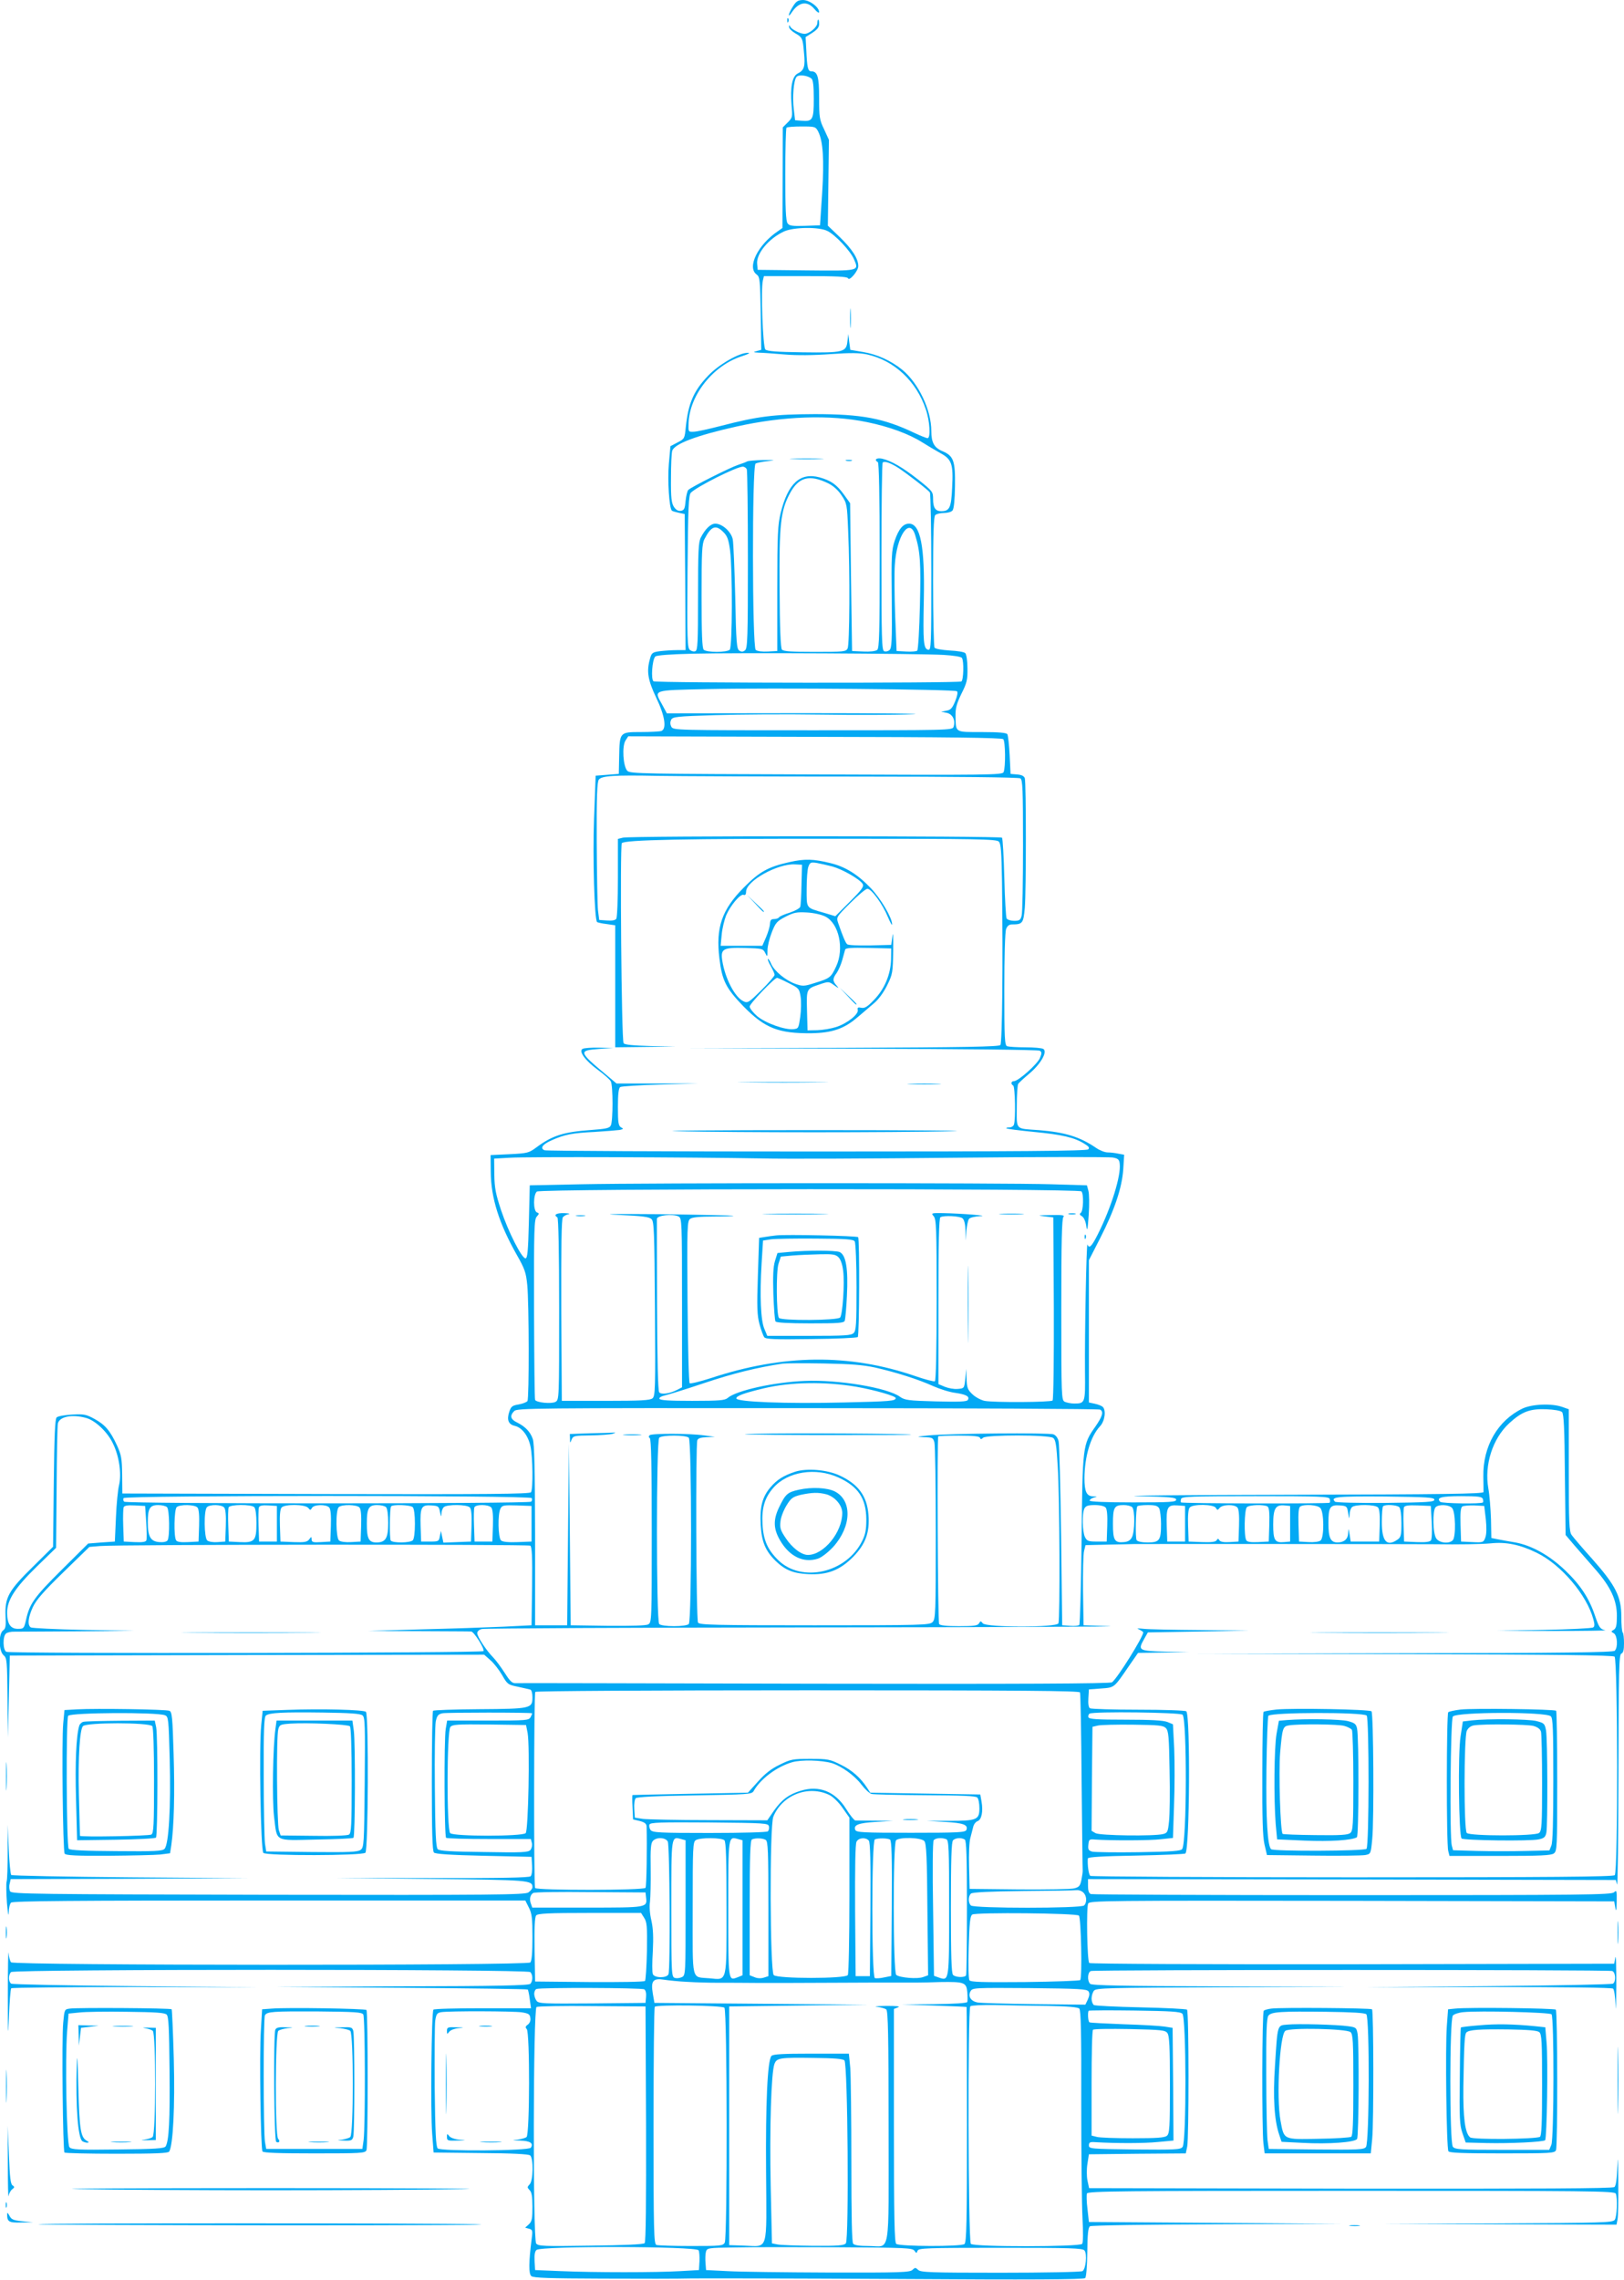 <?xml version="1.0" standalone="no"?>
<!DOCTYPE svg PUBLIC "-//W3C//DTD SVG 20010904//EN"
 "http://www.w3.org/TR/2001/REC-SVG-20010904/DTD/svg10.dtd">
<svg version="1.0" xmlns="http://www.w3.org/2000/svg"
 width="912pt" height="1280pt" viewBox="0 0 912 1280"
 preserveAspectRatio="xMidYMid meet">
<g transform="translate(0,1280) scale(0.1,-0.1)"
fill="#03a9f4" stroke="none">
<path d="M4453 12764 c-26 -40 -32 -72 -7 -34 40 60 88 67 128 19 14 -17 26
-24 26 -17 0 28 -54 68 -91 68 -28 -1 -38 -7 -56 -36z"/>
<path d="M4421 12684 c0 -11 3 -14 6 -6 3 7 2 16 -1 19 -3 4 -6 -2 -5 -13z"/>
<path d="M4590 12671 c0 -23 -45 -61 -72 -61 -25 0 -75 26 -81 42 -4 9 -6 8
-6 -2 -1 -9 14 -24 32 -35 43 -25 45 -28 52 -111 8 -78 1 -99 -36 -117 -30
-16 -42 -76 -34 -174 6 -70 6 -73 -21 -100 l-28 -28 -1 -283 -1 -282 -24 -17
c-113 -75 -177 -204 -121 -244 18 -13 20 -30 23 -219 l3 -204 -25 -7 c-22 -6
-21 -7 10 -9 19 0 85 -5 145 -10 70 -6 165 -5 260 2 114 8 162 7 205 -2 152
-34 276 -150 329 -308 23 -66 28 -162 10 -162 -6 0 -39 13 -73 29 -174 83
-297 106 -561 106 -230 -1 -318 -12 -530 -67 -66 -17 -133 -32 -150 -32 -30
-1 -30 -1 -28 50 6 157 139 323 299 374 39 13 50 19 33 19 -47 1 -162 -65
-221 -127 -83 -86 -113 -157 -127 -291 -6 -63 -7 -65 -46 -85 l-40 -21 -9
-100 c-8 -93 2 -246 17 -262 3 -3 21 -8 39 -12 l33 -7 3 -382 2 -382 -48 0
c-27 0 -70 -3 -96 -6 -42 -6 -47 -9 -56 -43 -20 -71 -12 -118 35 -218 49 -102
60 -175 29 -187 -9 -3 -60 -6 -114 -6 -121 0 -120 0 -123 -138 l-2 -97 -65 -5
-65 -5 -9 -240 c-8 -219 2 -566 17 -582 3 -2 27 -8 54 -11 l48 -7 0 -343 0
-342 170 2 170 2 -141 3 c-99 3 -145 7 -152 16 -12 15 -21 1105 -10 1123 13
19 354 26 1247 25 748 0 857 -2 870 -16 12 -12 15 -54 18 -227 6 -464 1 -903
-9 -915 -8 -10 -196 -13 -882 -16 l-871 -2 980 -3 c552 -1 986 -6 994 -11 12
-8 12 -14 1 -41 -14 -34 -121 -130 -146 -130 -16 0 -19 -16 -4 -25 11 -7 14
-193 4 -219 -3 -9 -15 -16 -27 -16 -11 0 -18 -2 -15 -5 2 -3 72 -12 154 -20
157 -15 227 -31 283 -66 26 -16 31 -23 22 -32 -9 -9 -373 -12 -1524 -12 -832
0 -1520 3 -1529 7 -27 11 -12 33 40 56 71 32 116 41 242 47 63 4 126 9 140 11
22 5 23 7 7 15 -14 9 -17 26 -17 114 0 72 4 106 13 112 6 4 109 11 227 14
l215 6 -231 0 -232 0 -52 44 c-162 135 -164 141 -45 150 l80 5 -80 2 c-44 1
-86 -2 -94 -7 -22 -14 15 -65 87 -118 34 -25 67 -54 72 -64 13 -23 13 -225 0
-248 -7 -15 -28 -19 -109 -25 -156 -11 -219 -31 -309 -98 -42 -31 -49 -33
-150 -38 l-107 -5 1 -95 c1 -146 47 -290 146 -465 45 -79 52 -99 59 -170 10
-102 11 -636 1 -651 -4 -6 -26 -15 -49 -19 -36 -6 -43 -11 -53 -41 -15 -45 -5
-71 30 -79 41 -9 76 -55 89 -115 13 -59 15 -239 3 -258 -7 -10 -243 -12 -1151
-10 l-1144 3 -1 105 c-1 92 -5 112 -29 165 -39 84 -67 116 -127 149 -46 25
-59 28 -125 24 -41 -2 -80 -9 -87 -16 -9 -9 -13 -101 -16 -369 l-4 -357 -112
-111 c-138 -135 -159 -174 -155 -276 3 -58 1 -73 -14 -83 -26 -20 -24 -116 3
-139 19 -16 20 -31 22 -239 l2 -223 6 230 5 230 1332 3 1332 2 35 -31 c20 -17
49 -55 66 -84 29 -51 33 -54 88 -65 31 -7 63 -14 70 -16 7 -2 12 -20 12 -43 0
-63 -8 -65 -298 -67 -139 -1 -256 -5 -260 -9 -4 -4 -7 -182 -7 -395 0 -286 3
-392 12 -401 8 -8 94 -14 280 -18 l268 -6 3 -49 c2 -27 -2 -54 -8 -60 -8 -8
-171 -11 -558 -10 l-547 1 541 -6 c561 -6 574 -7 574 -47 0 -7 -10 -20 -23
-29 -21 -13 -186 -15 -1462 -13 -1304 3 -1439 4 -1448 19 -5 9 -7 28 -3 42 l6
27 668 2 667 3 -662 5 c-364 3 -665 9 -670 13 -4 5 -11 70 -14 145 l-6 137 0
-150 c0 -82 -2 -159 -6 -170 -3 -11 -2 -65 2 -120 5 -55 9 -80 10 -54 0 25 6
50 13 57 9 9 345 12 1450 12 l1438 0 20 -40 c17 -33 20 -59 20 -168 0 -86 -4
-132 -12 -140 -18 -18 -2901 -17 -2916 1 -6 7 -12 30 -14 52 -2 22 -4 -86 -4
-240 0 -222 1 -247 6 -123 3 86 9 160 13 165 5 4 319 7 700 7 l692 -1 -690 6
c-379 3 -696 10 -702 14 -16 10 -17 49 -1 65 17 17 2899 17 2916 0 15 -15 15
-51 0 -66 -9 -9 -186 -13 -723 -14 l-710 -3 707 -5 c388 -3 709 -7 712 -10 2
-3 8 -28 11 -55 l7 -50 -270 0 c-149 0 -274 -3 -278 -8 -11 -11 -17 -573 -7
-697 l8 -105 264 -3 c175 -1 269 -6 278 -13 20 -17 18 -143 -3 -163 -14 -15
-14 -17 0 -32 12 -11 16 -36 16 -94 0 -67 -3 -82 -20 -98 l-21 -19 22 -6 c19
-5 21 -10 15 -54 -17 -134 -18 -199 -2 -212 12 -10 101 -13 398 -14 211 -1
435 -1 498 1 63 1 585 0 1159 -3 756 -5 1047 -3 1055 5 6 6 11 63 12 146 1
104 5 138 15 145 8 5 329 10 714 11 l700 3 -710 5 -710 5 -8 73 c-5 40 -6 79
-3 87 5 13 190 15 1485 15 1339 0 1479 -1 1485 -16 11 -28 6 -130 -6 -147 -12
-16 -66 -17 -658 -20 l-645 -2 656 -3 657 -2 6 31 c3 17 5 115 4 218 -1 120
-3 148 -5 79 -3 -72 -8 -110 -17 -117 -9 -8 -426 -10 -1482 -9 l-1468 3 -9 43
c-5 24 -5 66 0 95 l8 52 272 3 272 2 8 38 c10 48 10 759 -1 769 -4 4 -121 10
-259 13 -139 3 -258 9 -264 13 -7 5 -13 21 -13 36 0 15 6 35 13 44 11 16 69
17 722 20 l710 2 -720 3 c-545 1 -724 5 -733 14 -17 17 -15 65 4 72 20 8 2908
8 2928 0 19 -7 22 -59 4 -71 -7 -4 -323 -11 -703 -14 l-690 -6 692 1 c439 0
696 -3 702 -9 6 -6 12 -48 14 -95 1 -47 3 3 4 110 0 107 -2 179 -6 160 l-6
-35 -1469 -3 c-812 -1 -1474 2 -1479 7 -12 12 -17 312 -6 334 9 16 88 17 1482
15 l1472 -3 6 -35 c5 -26 7 -18 8 33 1 62 0 67 -15 53 -14 -14 -161 -16 -1469
-16 -799 0 -1460 3 -1469 6 -11 4 -16 19 -16 45 l0 39 1482 -2 1482 -3 7 -25
c4 -14 7 271 8 633 1 575 3 658 16 663 11 4 15 21 15 58 0 29 -3 56 -7 60 -5
4 -8 45 -8 90 0 112 -32 175 -163 323 -55 61 -107 122 -116 135 -14 19 -16 67
-16 364 l0 342 -37 13 c-60 21 -170 16 -223 -9 -139 -67 -223 -212 -220 -382
1 -41 1 -81 1 -87 -1 -10 -225 -13 -1078 -15 -593 -1 -981 -5 -863 -8 182 -4
215 -7 215 -20 0 -13 -34 -15 -242 -15 -155 0 -243 4 -244 10 0 5 10 13 23 17
22 6 22 6 -4 7 -36 1 -48 26 -48 103 1 120 34 233 87 290 27 28 36 89 16 109
-6 6 -26 14 -45 18 l-33 7 0 399 0 400 63 123 c82 161 123 284 130 388 l5 81
-33 6 c-18 4 -45 7 -60 7 -15 0 -44 11 -64 25 -92 63 -175 88 -321 100 -137
10 -125 -3 -125 133 0 64 4 122 8 127 4 6 32 32 63 58 63 53 103 122 78 138
-8 5 -53 9 -101 9 -47 0 -93 3 -102 6 -14 5 -16 43 -16 319 0 180 4 325 10
339 6 17 17 26 32 26 61 0 65 6 73 93 8 95 8 701 0 728 -4 12 -18 19 -43 21
l-37 3 -5 105 c-3 58 -9 111 -13 118 -6 8 -46 12 -143 12 -153 0 -146 -4 -148
88 -1 46 6 71 33 127 31 61 35 79 34 143 0 41 -6 79 -12 85 -7 7 -46 13 -89
15 -42 3 -80 9 -84 16 -4 6 -8 173 -8 372 0 267 3 363 12 372 7 7 29 12 49 12
20 0 42 6 48 14 8 9 13 61 14 138 2 140 -8 168 -68 194 -49 20 -65 49 -65 115
0 117 -72 268 -163 343 -63 51 -141 87 -221 100 l-71 12 -6 45 -5 44 -5 -40
c-6 -62 -22 -66 -251 -63 -144 2 -200 6 -210 16 -14 14 -26 340 -14 387 l6 25
234 0 c168 0 235 -3 238 -12 7 -19 58 41 58 68 0 42 -35 96 -104 163 l-67 64
3 241 3 241 -27 59 c-26 53 -28 69 -28 176 0 122 -9 150 -46 150 -17 0 -22 24
-26 119 l-4 73 38 24 c27 18 38 31 38 49 0 14 -2 25 -5 25 -3 0 -5 -9 -5 -19z
m-33 -312 c9 -8 13 -40 13 -114 0 -117 -6 -128 -67 -123 l-38 3 -7 60 c-9 69
-1 164 15 183 12 15 61 9 84 -9z m38 -298 c27 -54 34 -156 22 -346 l-12 -180
-85 -3 c-71 -2 -87 0 -97 14 -10 13 -13 83 -13 274 0 141 3 260 7 263 3 4 41
7 84 7 77 0 79 -1 94 -29z m50 -557 c44 -20 132 -114 151 -160 28 -66 34 -65
-268 -62 l-273 3 -3 33 c-6 58 66 144 152 183 54 24 193 26 241 3z m224 -1074
c123 -25 235 -66 311 -114 30 -19 76 -46 101 -60 64 -35 73 -61 66 -193 -5
-114 -14 -133 -62 -133 -32 0 -45 20 -45 67 0 42 -2 45 -82 109 -89 70 -153
107 -205 119 -32 6 -46 -6 -23 -20 6 -4 10 -190 10 -524 0 -435 -2 -520 -14
-530 -9 -7 -40 -11 -78 -9 l-63 3 -6 415 -5 415 -36 50 c-40 55 -72 77 -136
95 -109 29 -177 -34 -218 -200 -16 -66 -19 -118 -19 -425 l0 -350 -53 -3 c-31
-2 -60 2 -68 9 -20 16 -21 1033 -1 1046 6 4 37 11 67 14 50 6 47 6 -25 6 -44
-1 -84 -4 -90 -8 -5 -3 -28 -12 -50 -19 -41 -13 -263 -124 -280 -141 -5 -5
-12 -33 -15 -62 -4 -44 -8 -52 -27 -55 -15 -2 -27 5 -39 23 -13 21 -17 50 -16
159 0 74 3 143 7 155 12 39 136 86 360 136 263 59 526 68 734 25z m176 -257
c47 -31 167 -123 177 -138 4 -5 8 -207 8 -448 0 -412 -1 -438 -17 -435 -27 5
-30 43 -25 283 6 297 -19 425 -83 425 -33 0 -58 -29 -81 -97 -17 -53 -19 -83
-16 -329 2 -232 0 -273 -13 -284 -8 -7 -22 -10 -30 -6 -13 5 -15 71 -15 529 0
288 3 527 7 530 10 10 42 -1 88 -30z m-851 -9 c3 -9 6 -237 6 -509 0 -437 -2
-494 -16 -506 -11 -9 -20 -10 -32 -2 -15 9 -18 45 -23 299 -4 159 -10 306 -14
326 -9 43 -59 88 -98 88 -26 0 -56 -29 -81 -77 -14 -27 -16 -76 -16 -333 0
-259 -2 -301 -15 -306 -8 -4 -22 0 -31 7 -14 12 -16 59 -13 441 3 363 6 429
19 442 37 36 255 145 291 146 9 0 20 -7 23 -16z m456 -77 c29 -14 56 -38 76
-68 30 -45 31 -50 37 -199 11 -239 8 -639 -3 -661 -10 -18 -23 -19 -184 -19
-134 0 -176 3 -185 13 -7 10 -12 118 -13 343 -3 362 6 438 59 536 49 90 109
105 213 55z m-587 -275 c22 -22 29 -43 37 -103 14 -112 13 -542 -2 -557 -7 -7
-39 -12 -73 -12 -34 0 -66 5 -73 12 -9 9 -12 89 -12 300 0 247 2 294 16 321
38 74 64 83 107 39z m1076 -15 c29 -93 33 -157 27 -396 -3 -135 -10 -249 -15
-254 -4 -4 -32 -7 -62 -5 l-54 3 -8 200 c-4 110 -5 237 -2 282 10 164 82 271
114 170z m161 -674 c53 -3 98 -10 102 -17 12 -18 9 -124 -3 -132 -16 -10
-1713 -9 -1729 1 -15 9 -8 121 10 139 7 7 82 13 213 16 241 6 1272 1 1407 -7z
m74 -204 c6 -5 2 -27 -10 -56 -16 -39 -25 -49 -49 -53 l-30 -6 31 -6 c34 -7
51 -42 39 -79 -6 -19 -27 -19 -790 -19 -774 0 -784 0 -795 20 -7 14 -7 26 -1
39 10 17 30 19 248 26 131 4 398 6 593 3 195 -3 427 -2 515 2 88 3 -186 6
-610 6 l-770 -1 -27 50 c-46 83 -58 79 247 86 368 8 1398 -1 1409 -12z m260
-269 c12 -12 14 -156 2 -185 -6 -16 -78 -17 -1051 -13 -976 3 -1045 4 -1062
20 -24 25 -31 139 -10 171 l15 23 1047 -3 c757 -1 1051 -5 1059 -13z m-829
-210 c556 0 916 -4 925 -10 13 -8 15 -61 15 -377 0 -202 -3 -380 -8 -395 -6
-24 -13 -28 -42 -28 -18 0 -37 6 -42 13 -4 6 -10 110 -13 229 -3 119 -9 220
-13 225 -11 10 -2092 11 -2129 0 l-28 -7 0 -218 c0 -119 -4 -223 -9 -230 -5
-9 -24 -12 -52 -10 l-44 3 -7 55 c-3 30 -6 204 -7 386 -1 250 2 334 12 347 16
21 82 26 332 21 110 -2 610 -4 1110 -4z m-525 -2144 c129 -3 618 -1 1085 4
468 5 866 5 885 1 29 -5 36 -12 38 -35 8 -67 -48 -247 -123 -396 -34 -68 -49
-83 -58 -57 -6 16 -16 -516 -14 -716 2 -174 1 -177 -61 -177 -18 0 -42 5 -53
10 -18 10 -19 27 -19 518 0 382 3 511 12 520 9 9 -7 12 -73 10 -71 -1 -77 -2
-34 -7 l50 -6 3 -509 c1 -281 -2 -514 -7 -519 -10 -10 -330 -12 -382 -2 -19 4
-50 20 -67 36 -28 26 -32 37 -34 87 l-1 57 -6 -55 c-6 -55 -6 -55 -43 -58 -20
-2 -52 4 -72 12 l-36 15 0 465 c0 325 3 467 11 472 19 11 108 7 124 -6 10 -8
16 -33 17 -69 l2 -56 3 55 c3 30 9 60 15 67 6 7 34 14 62 15 61 2 -103 15
-208 17 -66 1 -68 0 -53 -17 15 -17 17 -64 17 -470 0 -281 -4 -453 -10 -457
-5 -3 -56 10 -113 30 -369 126 -738 122 -1144 -12 -62 -20 -116 -33 -120 -29
-5 4 -10 211 -12 459 -3 425 -2 451 15 464 12 9 53 13 133 13 63 0 112 2 110
4 -2 2 -186 6 -409 9 -266 2 -347 1 -236 -4 135 -6 172 -11 185 -24 14 -14 16
-70 19 -504 3 -450 2 -489 -14 -502 -14 -11 -65 -14 -263 -14 l-246 0 -3 509
c-1 354 1 513 9 522 6 7 20 15 32 17 12 2 1 5 -25 6 -45 1 -61 -10 -38 -24 6
-4 10 -187 10 -515 0 -508 0 -509 -21 -521 -23 -12 -105 -4 -114 11 -3 4 -5
234 -6 509 -1 453 1 504 15 520 15 17 15 19 1 24 -21 9 -21 100 0 117 21 17
3041 18 3058 1 14 -14 11 -112 -4 -121 -8 -6 -6 -11 6 -18 11 -6 21 -27 25
-53 5 -37 8 -26 14 61 4 58 3 119 -2 135 l-8 30 -200 6 c-257 8 -2261 8 -2639
0 l-290 -6 -5 -205 c-4 -165 -8 -205 -19 -205 -21 0 -96 148 -137 270 -30 91
-37 125 -38 200 l-1 90 90 5 c94 6 1012 3 1415 -4z m-469 -326 c18 -10 19 -26
19 -485 l0 -474 -27 -14 c-43 -22 -90 -28 -101 -14 -7 8 -11 181 -12 487 -1
261 -1 480 -1 487 2 20 90 30 122 13z m1104 -848 c118 -27 244 -67 325 -104
36 -16 92 -34 124 -38 63 -9 83 -21 71 -40 -6 -10 -51 -11 -180 -8 -154 4
-174 7 -201 26 -70 51 -347 97 -534 89 -174 -7 -386 -54 -434 -96 -15 -13 -46
-16 -199 -16 -128 0 -181 3 -184 12 -2 6 10 14 29 18 18 4 119 35 223 70 161
54 298 88 440 109 17 2 120 3 230 1 155 -3 220 -8 290 -23z m-105 -108 c102
-18 220 -52 220 -63 0 -17 -30 -19 -291 -25 -327 -8 -604 3 -604 23 0 14 44
30 157 57 150 35 341 38 518 8z m1368 -128 c21 -12 13 -38 -27 -96 -71 -100
-72 -108 -77 -635 -3 -258 -9 -474 -13 -478 -5 -5 -28 -7 -52 -5 l-44 3 -6
500 c-4 275 -10 514 -14 532 -4 20 -16 35 -29 40 -26 10 -592 5 -701 -6 -69
-7 -73 -8 -28 -10 48 -1 53 -3 60 -28 5 -16 8 -245 8 -510 0 -450 -1 -483 -18
-500 -17 -17 -57 -18 -663 -18 -562 0 -646 2 -654 15 -11 16 -14 998 -4 1024
4 11 20 16 53 17 l46 2 -60 8 c-83 12 -296 12 -307 1 -6 -6 -6 -12 1 -16 8 -5
11 -162 11 -521 0 -502 0 -515 -20 -525 -12 -7 -95 -9 -227 -8 l-208 3 -5 510
-5 510 -5 -510 -5 -510 -90 0 -90 0 0 505 c-1 376 -4 514 -13 541 -14 40 -41
69 -89 93 -37 18 -41 38 -15 64 16 16 107 17 1648 16 897 0 1636 -4 1642 -8z
m2594 -14 c10 -10 14 -91 16 -351 l4 -339 51 -60 c29 -33 81 -93 116 -133 86
-98 121 -173 121 -261 0 -53 -4 -69 -17 -78 -17 -10 -17 -10 0 -20 20 -13 24
-79 5 -98 -9 -9 -287 -13 -1177 -14 l-1166 -3 1164 -2 c840 -2 1168 -6 1178
-14 18 -16 20 -1208 1 -1227 -9 -9 -350 -12 -1473 -12 -803 0 -1465 4 -1472 8
-9 6 -17 60 -14 98 1 8 85 13 271 16 149 3 274 8 277 12 24 23 28 775 5 798
-5 5 -126 9 -269 9 -142 0 -265 4 -272 8 -8 5 -11 25 -9 57 l3 49 68 5 c77 6
71 1 158 128 l50 72 142 2 142 2 -132 3 c-148 4 -154 7 -119 69 l22 39 284 5
285 5 -271 3 c-149 1 -293 4 -320 7 -38 4 -44 3 -26 -4 12 -6 22 -13 22 -16 0
-25 -144 -256 -175 -280 -9 -8 -528 -10 -1672 -8 -912 2 -1668 4 -1681 3 -17
0 -31 15 -58 58 -20 31 -49 71 -65 87 -39 40 -89 116 -89 136 0 10 11 20 26
23 14 4 846 8 1848 9 1001 1 1756 4 1676 7 l-145 5 -3 193 c-1 106 1 207 6
225 l8 32 130 3 c71 1 134 3 139 3 11 1 1658 0 1690 -1 138 -2 262 0 317 5 86
9 164 -7 258 -53 136 -66 281 -236 318 -374 8 -28 7 -40 -1 -45 -7 -5 -131
-11 -277 -14 l-265 -5 315 -1 c173 0 306 2 295 4 -30 7 -35 15 -59 85 -32 95
-82 171 -166 251 -89 85 -188 140 -280 157 -36 6 -81 14 -100 18 l-35 7 -2
105 c-2 58 -8 136 -15 174 -23 132 24 279 117 365 71 65 115 82 207 79 46 -2
82 -8 90 -16z m-8288 -33 c51 -14 120 -79 150 -143 35 -70 49 -169 35 -232 -7
-27 -15 -110 -18 -184 l-6 -135 -75 -5 -75 -6 -150 -149 c-154 -153 -179 -189
-199 -280 -11 -48 -13 -50 -46 -50 -41 0 -60 28 -60 91 0 70 43 138 165 257
l110 107 3 338 c1 185 4 347 7 360 9 39 80 53 159 31z m3384 -111 c17 -17 17
-1029 0 -1046 -7 -7 -41 -12 -83 -12 -42 0 -76 5 -83 12 -17 17 -17 1029 0
1046 16 16 150 16 166 0z m1635 0 c4 -10 7 -10 18 0 19 17 368 17 393 -1 14
-10 19 -38 26 -162 11 -168 13 -855 4 -879 -9 -24 -405 -24 -425 0 -11 14 -13
14 -21 0 -7 -13 -29 -16 -113 -16 -69 0 -106 4 -111 12 -8 12 -12 1046 -5
1054 2 2 55 4 117 4 81 0 114 -4 117 -12z m-2517 -339 c3 -6 2 -15 -3 -20 -12
-12 -2273 -13 -2286 0 -5 5 -6 14 -3 20 10 16 2282 16 2292 0z m4481 -4 c3 -9
3 -18 0 -22 -7 -6 -828 -5 -835 2 -2 2 -2 11 1 20 6 13 56 15 417 15 361 0
411 -2 417 -15z m588 -5 c0 -13 -38 -15 -274 -18 -160 -1 -279 2 -284 7 -27
27 10 31 281 29 238 -3 277 -5 277 -18z m272 5 c3 -9 3 -18 1 -20 -9 -10 -231
-6 -240 3 -24 24 6 32 118 32 94 0 116 -3 121 -15z m-7506 -130 c3 -49 4 -96
1 -103 -3 -9 -22 -12 -66 -10 l-61 3 -3 89 c-2 49 0 96 2 103 4 10 21 13 63
11 l58 -3 6 -90z m117 83 c14 -14 16 -165 3 -186 -5 -8 -23 -12 -47 -10 -48 4
-64 30 -64 111 0 78 11 97 58 97 21 0 43 -5 50 -12z m171 -2 c8 -9 11 -46 9
-103 l-3 -88 -59 -3 c-41 -2 -62 1 -67 10 -14 21 -11 172 3 186 17 17 103 15
117 -2z m150 0 c8 -9 11 -46 9 -103 l-3 -88 -43 -3 c-24 -2 -50 2 -58 9 -18
15 -20 169 -2 187 17 17 83 15 97 -2z m169 2 c7 -7 12 -43 12 -89 0 -100 -10
-111 -94 -107 l-61 3 -3 89 c-2 49 -1 95 2 103 7 17 127 18 144 1z m127 -93
l0 -100 -50 0 -50 0 -3 89 c-2 49 0 96 2 103 4 10 20 13 53 11 l48 -3 0 -100z
m176 89 c11 -14 13 -14 21 0 11 20 81 21 97 2 8 -9 11 -46 9 -103 l-3 -88 -52
-3 c-45 -3 -53 0 -53 15 -1 17 -1 17 -14 0 -12 -15 -26 -17 -87 -15 l-74 3 -3
88 c-2 57 1 94 9 103 17 20 132 19 150 -2z m288 2 c8 -9 11 -46 9 -103 l-3
-88 -53 -3 c-31 -2 -60 2 -68 9 -18 15 -20 169 -2 187 17 17 103 15 117 -2z
m149 2 c7 -7 12 -42 12 -87 0 -87 -14 -111 -66 -111 -43 0 -54 21 -54 105 0
87 10 105 58 105 21 0 43 -5 50 -12z m150 0 c7 -7 12 -43 12 -93 0 -50 -5 -86
-12 -93 -15 -15 -114 -16 -124 -1 -7 13 -6 178 2 191 8 13 109 9 122 -4z m153
-28 c5 -27 7 -29 8 -9 0 14 6 30 13 37 17 17 133 16 147 -2 8 -9 11 -46 9
-103 l-3 -88 -78 -3 -77 -3 -7 33 -7 33 -6 -30 c-5 -29 -8 -30 -55 -30 l-50 0
-3 88 c-3 106 4 119 62 115 38 -3 41 -5 47 -38z m288 26 c8 -9 11 -46 9 -103
l-3 -88 -50 0 -50 0 -3 89 c-2 49 -1 95 2 103 7 18 80 17 95 -1z m226 -91 l0
-100 -78 -3 c-50 -2 -84 1 -93 9 -17 14 -20 150 -3 180 9 18 19 19 92 17 l82
-3 0 -100z m3224 91 c8 -9 11 -46 9 -103 l-3 -88 -55 0 c-48 0 -56 3 -67 25
-15 30 -17 134 -3 161 8 15 21 19 59 19 29 0 53 -6 60 -14z m149 2 c16 -16 15
-136 -1 -168 -9 -18 -22 -26 -45 -28 -53 -5 -62 10 -62 102 0 93 7 106 60 106
20 0 41 -5 48 -12z m152 -7 c5 -11 10 -50 10 -86 0 -93 -8 -105 -75 -105 -32
0 -57 5 -62 13 -8 12 -5 175 4 190 2 4 29 7 58 7 43 0 56 -4 65 -19z m145 -86
l0 -100 -50 0 -50 0 -3 88 c-3 106 4 119 62 115 l41 -3 0 -100z m173 89 c8
-14 10 -14 21 0 17 20 84 21 100 2 8 -9 11 -46 9 -103 l-3 -88 -49 -3 c-32 -2
-52 1 -58 10 -6 11 -10 11 -16 0 -6 -9 -30 -12 -83 -10 l-74 3 -3 88 c-2 57 1
94 9 103 17 21 135 19 147 -2z m290 8 c9 -6 12 -34 10 -103 l-3 -94 -59 -3
c-41 -2 -62 1 -67 10 -14 21 -11 172 3 186 14 14 96 16 116 4z m127 -97 l0
-100 -33 -3 c-53 -5 -62 10 -62 99 0 90 13 112 64 107 l31 -3 0 -100z m169 89
c22 -21 23 -166 2 -183 -8 -7 -37 -11 -68 -9 l-53 3 -3 94 c-2 69 1 97 10 103
23 14 96 9 112 -8z m157 -29 c5 -35 6 -36 8 -9 0 16 6 35 13 42 17 17 133 16
147 -2 8 -9 11 -46 9 -103 l-3 -88 -80 0 -80 0 -6 40 c-6 37 -6 38 -8 8 -1
-34 -23 -53 -60 -53 -39 0 -51 26 -51 109 0 90 9 103 65 99 38 -3 40 -5 46
-43z m287 33 c7 -7 12 -43 12 -89 0 -69 -3 -80 -22 -93 -60 -42 -88 -10 -88
98 0 45 3 86 7 89 11 12 78 8 91 -5z m182 -83 c3 -50 1 -96 -4 -103 -6 -9 -31
-12 -80 -10 l-71 3 -3 89 c-2 49 0 96 2 103 4 10 24 13 78 11 l73 -3 5 -90z
m114 79 c20 -19 23 -163 4 -182 -21 -21 -75 -15 -92 10 -20 27 -22 158 -4 176
17 17 74 15 92 -4z m190 -64 c5 -50 4 -84 -3 -103 -10 -27 -13 -28 -73 -25
l-63 3 -3 94 c-2 69 1 97 10 103 7 4 38 7 68 6 l55 -3 9 -75z m-5366 -148 c9
-7 12 -59 10 -228 l-3 -219 -160 -8 c-88 -4 -295 -11 -460 -15 l-300 -9 285
-1 c157 -1 290 -1 296 -2 15 0 77 -98 69 -110 -7 -11 -2651 -15 -2679 -4 -20
8 -22 87 -2 103 7 6 29 11 47 10 19 0 178 1 354 2 l320 3 -285 5 c-157 3 -291
10 -297 14 -20 13 -15 57 12 115 19 40 60 87 171 195 l146 142 61 5 c101 9
2401 10 2415 2z m3087 -824 c3 -7 7 -231 9 -498 3 -267 5 -492 6 -500 1 -8 -3
-33 -7 -54 -7 -34 -13 -41 -40 -48 -18 -5 -157 -7 -310 -6 l-278 3 -3 125 c-2
69 1 141 7 160 5 19 12 47 16 62 3 15 14 29 24 33 23 7 33 54 23 110 l-7 40
-309 5 -309 5 -16 25 c-37 58 -87 102 -149 132 -62 31 -73 33 -172 33 -99 0
-109 -2 -172 -33 -48 -23 -83 -51 -122 -95 l-56 -62 -322 -6 c-178 -3 -324 -7
-326 -7 -2 -1 -2 -32 0 -69 l3 -68 38 -9 c27 -7 37 -15 38 -30 3 -109 0 -337
-6 -345 -9 -15 -611 -15 -620 -1 -8 13 -7 1089 1 1101 3 5 649 9 1530 9 1211
0 1526 -3 1529 -12z m-3077 -117 c1 0 -2 -10 -8 -21 -10 -19 -21 -20 -240 -20
l-229 0 -8 -47 c-10 -58 -8 -601 2 -611 3 -4 112 -7 241 -7 l235 0 6 -23 c3
-12 -1 -29 -8 -38 -11 -14 -44 -16 -261 -12 -185 2 -250 6 -260 16 -10 10 -14
89 -16 345 -2 183 1 350 5 372 7 33 14 41 38 46 24 5 492 5 503 0z m3653 -8
c25 -25 24 -713 -2 -754 -7 -11 -54 -15 -244 -18 -129 -2 -247 0 -261 3 -21 6
-25 12 -22 39 3 30 5 32 38 29 84 -6 311 -6 371 2 l66 7 6 182 c4 101 4 244 1
319 l-7 137 -31 13 c-22 9 -94 13 -235 13 -164 0 -205 3 -209 14 -2 7 1 17 7
20 21 13 509 7 522 -6z m-3678 -103 c13 -75 4 -547 -11 -562 -19 -19 -405 -19
-424 0 -20 20 -19 572 1 596 12 14 37 16 220 14 l205 -3 9 -45z m3584 28 c15
-16 18 -45 21 -238 3 -120 1 -249 -3 -285 -6 -60 -9 -66 -33 -72 -50 -13 -355
-9 -380 5 l-22 13 2 292 3 292 30 7 c17 4 105 6 197 5 144 -2 170 -4 185 -19z
m-1875 -197 c54 -17 128 -70 166 -121 19 -25 44 -48 56 -52 11 -3 147 -6 301
-7 204 -1 284 -4 293 -13 7 -7 12 -33 12 -60 0 -65 -14 -71 -169 -71 l-126 0
102 -6 c103 -6 131 -16 120 -45 -6 -14 -44 -16 -312 -16 -268 0 -306 2 -312
16 -11 28 17 39 115 45 l97 6 -100 1 c-55 0 -105 1 -112 1 -6 1 -30 30 -52 66
-61 97 -151 133 -254 101 -67 -20 -107 -50 -151 -112 l-37 -54 -327 1 c-180 0
-347 4 -372 7 l-45 7 -3 49 c-2 27 2 54 8 60 7 7 116 13 331 16 301 5 321 6
331 24 38 68 130 137 216 162 52 15 165 12 224 -5z m-12 -180 c19 -10 52 -42
72 -72 l38 -54 0 -435 c0 -239 -4 -441 -9 -449 -14 -21 -395 -21 -416 0 -21
21 -24 839 -2 890 51 123 199 179 317 120z m-342 -175 c2 -10 0 -22 -6 -28 -5
-5 -138 -9 -328 -9 -283 0 -320 2 -331 17 -6 9 -9 22 -6 30 4 12 58 14 336 12
314 -3 332 -4 335 -22z m-568 -85 c11 -21 15 -717 4 -745 -9 -23 -80 -22 -88
1 -4 9 -4 66 0 127 4 81 2 128 -8 173 -9 38 -12 79 -8 105 3 25 5 108 4 186
-2 115 1 145 13 157 21 22 70 19 83 -4z m78 13 l22 -6 0 -379 c0 -370 0 -379
-20 -389 -12 -6 -30 -8 -40 -5 -19 6 -20 18 -20 390 0 417 -2 405 58 389z
m240 -6 c9 -9 12 -107 12 -379 0 -428 6 -405 -95 -396 -105 10 -95 -32 -95
393 0 345 1 374 18 383 24 15 145 14 160 -1z m80 6 l22 -6 0 -379 0 -379 -27
-11 c-54 -20 -53 -31 -53 385 0 418 -2 406 58 390z m152 -4 c13 -8 15 -62 15
-387 l0 -378 -25 -8 c-15 -5 -36 -5 -52 2 l-28 11 0 379 c0 294 3 380 13 384
21 9 61 7 77 -3z m579 -4 c8 -9 11 -120 9 -387 l-3 -374 -40 0 -40 0 -3 368
c-1 242 1 375 8 387 12 23 52 26 69 6z m119 6 c9 -7 12 -91 10 -387 l-3 -379
-40 -8 c-21 -5 -45 -6 -52 -4 -19 8 -19 772 0 779 19 8 71 7 85 -1z m193 -9
c11 -13 15 -91 17 -384 l4 -369 -28 -10 c-31 -12 -131 -4 -151 12 -18 15 -19
738 -1 756 19 19 143 16 159 -5z m123 11 c14 -5 16 -49 16 -384 0 -415 0 -412
-57 -393 l-28 10 -5 374 c-4 220 -2 379 3 387 10 13 45 16 71 6z m104 -2 c9
-7 12 -92 12 -381 0 -205 -2 -376 -5 -382 -9 -13 -59 -11 -73 3 -9 9 -12 107
-12 378 0 271 3 369 12 378 14 14 47 16 66 4z m666 -298 c19 -18 21 -55 4 -72
-17 -17 -619 -17 -636 0 -16 16 -15 53 1 67 9 7 108 12 293 14 153 1 289 3
301 5 12 1 29 -5 37 -14z m-2456 -27 c7 -57 8 -57 -330 -57 l-309 0 -8 23 c-9
24 -4 48 13 59 6 5 151 7 321 5 l310 -2 3 -28z m-11 -114 c16 -24 18 -48 16
-187 -2 -88 -7 -164 -11 -168 -5 -5 -145 -7 -313 -6 l-304 3 -3 179 c-2 123 1
183 9 192 9 11 67 14 300 14 l289 0 17 -27z m2442 12 c12 -12 19 -351 7 -362
-4 -4 -144 -9 -310 -11 -240 -2 -305 0 -312 10 -5 7 -7 88 -4 186 4 139 8 175
20 183 20 13 585 8 599 -6z m-2199 -372 c47 -3 123 -5 170 -5 47 0 153 0 235
-1 83 0 265 0 405 1 140 1 298 1 350 1 52 0 111 0 130 0 19 0 78 1 130 3 136
2 147 -2 152 -57 2 -24 2 -49 0 -55 -2 -6 -73 -11 -185 -12 l-182 -2 180 -6
c99 -3 181 -7 183 -8 1 -1 2 -298 2 -661 0 -544 -2 -661 -14 -670 -18 -15
-365 -14 -383 1 -10 8 -13 145 -13 665 l0 654 23 9 c15 6 -5 8 -68 8 -49 -1
-72 -3 -50 -5 22 -3 45 -9 52 -15 10 -8 13 -149 13 -659 0 -747 13 -669 -113
-669 -50 0 -78 4 -86 13 -7 9 -10 149 -10 459 0 244 -3 482 -6 526 l-8 82
-212 0 c-159 0 -215 -3 -223 -13 -22 -26 -33 -264 -30 -649 3 -459 15 -420
-122 -416 l-85 3 0 670 0 670 390 5 390 5 -600 5 -600 5 -9 52 c-12 72 1 88
64 78 25 -4 83 -10 130 -12z m-242 -42 c8 -5 12 -22 10 -42 l-3 -34 -300 -3
c-273 -2 -301 -1 -312 15 -7 9 -13 27 -13 39 0 12 6 25 13 27 21 9 591 7 605
-2z m2495 -12 c7 -11 5 -24 -4 -45 l-14 -29 -285 3 c-157 2 -300 6 -318 9 -39
6 -58 34 -42 63 11 20 19 20 332 18 280 -3 322 -5 331 -19z m-231 -81 c114 -2
171 -7 179 -15 9 -9 12 -137 11 -530 0 -285 3 -576 7 -648 4 -78 4 -135 -2
-143 -13 -17 -607 -18 -625 0 -15 15 -18 1318 -3 1334 6 5 67 8 138 7 70 -2
203 -4 295 -5z m-2254 -662 c1 -443 -1 -663 -8 -670 -7 -7 -121 -12 -303 -14
-262 -4 -294 -3 -306 12 -19 23 -17 1316 2 1328 7 4 147 7 312 5 l300 -2 3
-659z m440 652 c16 -16 17 -1289 2 -1319 -10 -18 -23 -19 -190 -19 -98 0 -185
3 -194 6 -14 6 -16 74 -16 668 0 365 3 666 7 669 12 13 378 8 391 -5z m2572
-34 c22 -21 23 -722 1 -748 -12 -15 -41 -16 -270 -14 -248 3 -256 4 -256 23 0
17 6 20 35 18 116 -7 277 -7 353 1 l87 8 -2 316 -3 317 -45 7 c-25 4 -128 10
-229 13 -102 4 -189 8 -193 11 -8 5 -11 57 -4 65 2 2 118 3 258 1 205 -3 256
-6 268 -18z m-3710 8 c38 -6 46 -11 48 -31 3 -15 -3 -30 -14 -38 -14 -10 -15
-16 -6 -25 18 -18 17 -591 -1 -606 -7 -6 -30 -12 -52 -15 -33 -3 -31 -4 16 -5
57 -2 76 -15 60 -40 -11 -18 -506 -21 -523 -4 -10 10 -14 89 -17 343 -1 182 0
350 3 374 6 38 11 44 34 48 46 7 404 6 452 -1z m3626 -117 c11 -15 14 -76 14
-291 0 -240 -2 -273 -17 -285 -12 -11 -58 -14 -192 -14 -97 0 -188 3 -203 8
l-28 7 0 294 c0 161 3 296 8 300 4 5 96 6 206 4 180 -4 200 -6 212 -23z
m-1814 -153 c19 -19 26 -1006 8 -1027 -10 -12 -43 -15 -184 -14 -94 1 -184 4
-201 8 l-30 6 -7 320 c-7 328 3 640 21 687 13 34 29 37 223 34 111 -1 161 -5
170 -14z m-819 -1066 c4 -6 6 -33 5 -61 l-3 -50 -105 -6 c-134 -8 -483 -8
-670 0 l-145 6 -3 51 c-2 34 2 55 11 62 27 23 894 21 910 -2z m1212 -2 c11
-16 12 -16 18 0 6 14 49 16 465 16 397 0 461 -2 472 -15 16 -19 8 -104 -11
-116 -8 -5 -215 -9 -461 -9 -393 0 -448 2 -462 16 -15 14 -17 14 -32 0 -14
-14 -69 -16 -467 -15 -249 1 -506 4 -572 8 l-120 6 -3 39 c-2 22 -1 50 2 62 6
23 8 24 164 26 86 2 345 2 576 1 378 -2 419 -4 431 -19z"/>
<path d="M4453 10223 c42 -2 112 -2 155 0 42 1 7 3 -78 3 -85 0 -120 -2 -77
-3z"/>
<path d="M4753 10213 c9 -2 23 -2 30 0 6 3 -1 5 -18 5 -16 0 -22 -2 -12 -5z"/>
<path d="M4318 5983 c84 -2 219 -2 300 0 81 1 12 3 -153 3 -165 0 -231 -2
-147 -3z"/>
<path d="M5623 5983 c31 -2 83 -2 115 0 31 2 5 3 -58 3 -63 0 -89 -1 -57 -3z"/>
<path d="M6003 5983 c9 -2 25 -2 35 0 9 3 1 5 -18 5 -19 0 -27 -2 -17 -5z"/>
<path d="M3238 5973 c12 -2 32 -2 45 0 12 2 2 4 -23 4 -25 0 -35 -2 -22 -4z"/>
<path d="M4360 5864 c-19 -2 -49 -6 -66 -9 l-31 -5 -7 -213 c-6 -178 -4 -222
9 -271 9 -33 21 -66 27 -74 10 -11 57 -13 264 -10 139 1 256 7 261 11 9 10 11
552 2 561 -7 8 -409 16 -459 10z m440 -34 c5 -8 10 -124 10 -257 0 -206 -2
-244 -16 -257 -13 -14 -50 -16 -250 -16 l-235 0 -16 38 c-21 46 -27 190 -16
367 l8 130 45 7 c25 3 139 5 253 4 172 -1 210 -4 217 -16z"/>
<path d="M4430 5771 l-64 -6 -14 -45 c-10 -33 -12 -84 -9 -187 3 -78 8 -146
12 -152 4 -7 71 -11 195 -11 160 0 189 2 194 15 3 9 9 71 12 138 8 154 -5 233
-42 248 -27 9 -174 10 -284 0z m279 -30 c12 -12 22 -41 26 -76 9 -70 -3 -245
-17 -262 -14 -17 -333 -19 -344 -2 -14 23 -16 263 -2 304 l13 40 65 6 c36 3
104 6 153 7 74 2 90 -1 106 -17z"/>
<path d="M6091 5854 c0 -11 3 -14 6 -6 3 7 2 16 -1 19 -3 4 -6 -2 -5 -13z"/>
<path d="M5435 5475 c0 -192 1 -270 2 -172 2 98 2 256 0 350 -1 95 -3 15 -2
-178z"/>
<path d="M3313 4753 l-113 -4 1 -27 c0 -26 1 -26 9 -4 9 21 16 22 107 23 54 1
109 5 123 9 18 6 20 8 5 7 -11 -1 -71 -3 -132 -4z"/>
<path d="M4245 4750 c-145 -3 -34 -6 328 -7 302 0 547 0 545 2 -7 6 -671 10
-873 5z"/>
<path d="M3508 4743 c23 -2 61 -2 85 0 23 2 4 4 -43 4 -47 0 -66 -2 -42 -4z"/>
<path d="M4465 4537 c-66 -22 -101 -44 -138 -87 -46 -54 -61 -110 -55 -212 5
-95 27 -146 84 -202 53 -51 99 -70 184 -74 107 -5 177 22 252 98 69 71 93 137
85 236 -8 105 -58 172 -162 220 -71 33 -185 42 -250 21z m243 -32 c112 -51
156 -118 157 -235 0 -58 -5 -85 -23 -121 -88 -180 -339 -237 -471 -109 -60 59
-84 112 -89 203 -5 90 12 148 61 204 80 91 237 116 365 58z"/>
<path d="M4486 4436 c-64 -14 -75 -24 -112 -101 -32 -68 -31 -118 6 -182 53
-92 132 -130 213 -104 21 7 57 35 86 66 103 114 108 260 10 311 -43 22 -131
26 -203 10z m156 -26 c47 -14 88 -61 88 -104 0 -109 -104 -236 -193 -236 -36
0 -88 39 -125 95 -29 43 -33 56 -29 93 2 24 18 64 34 90 25 41 35 48 78 59 65
14 101 15 147 3z"/>
<path d="M7433 3633 c175 -2 459 -2 630 0 172 1 29 2 -318 2 -346 0 -487 -1
-312 -2z"/>
<path d="M7168 3202 c-36 -4 -69 -10 -72 -13 -4 -3 -7 -158 -7 -345 -1 -255 2
-354 12 -399 l14 -60 260 -3 c143 -2 274 0 291 3 32 6 32 6 40 88 11 109 7
708 -4 719 -11 11 -442 19 -534 10z m507 -34 c14 -13 14 -733 -1 -748 -13 -13
-523 -15 -536 -2 -20 20 -29 166 -26 446 2 162 7 298 11 303 20 20 531 21 552
1z"/>
<path d="M7228 3143 l-46 -4 -13 -72 c-14 -78 -16 -368 -5 -508 l8 -86 156 -7
c143 -6 265 2 292 19 11 7 12 557 1 610 -5 25 -13 32 -51 42 -42 11 -237 14
-342 6z m321 -33 c19 -5 38 -15 43 -22 4 -7 8 -137 8 -289 0 -245 -2 -278 -17
-290 -12 -11 -56 -14 -195 -12 -99 1 -182 4 -185 7 -13 13 -23 347 -14 456 12
137 15 148 49 153 56 9 279 7 311 -3z"/>
<path d="M8203 3202 c-34 -4 -65 -11 -70 -15 -10 -11 -11 -742 0 -779 l7 -28
283 0 c229 0 287 3 303 14 18 14 19 30 19 404 0 215 -3 393 -6 397 -9 9 -463
15 -536 7z m506 -38 c12 -10 14 -74 14 -356 0 -232 -3 -352 -11 -370 l-11 -27
-133 -3 c-73 -2 -195 -2 -270 0 l-138 4 -7 26 c-13 46 -7 712 6 725 26 26 523
27 550 1z"/>
<path d="M8265 3141 l-50 -6 -13 -85 c-15 -94 -10 -556 6 -572 11 -11 385 -16
433 -5 30 6 38 13 43 38 8 43 7 524 -2 574 -7 37 -10 41 -52 52 -46 12 -277
14 -365 4z m346 -31 c25 -7 39 -18 43 -33 3 -12 6 -142 6 -288 0 -236 -2 -268
-17 -280 -21 -18 -388 -18 -406 0 -17 17 -16 536 0 573 8 17 22 28 40 31 59 9
300 6 334 -3z"/>
<path d="M1092 3633 c175 -2 461 -2 635 0 175 1 32 2 -317 2 -349 0 -492 -1
-318 -2z"/>
<path d="M5077 2583 c18 -2 50 -2 70 0 21 2 7 4 -32 4 -38 0 -55 -2 -38 -4z"/>
<path d="M2698 1423 c18 -2 45 -2 60 0 15 2 0 4 -33 4 -33 0 -45 -2 -27 -4z"/>
<path d="M2510 1398 c0 -20 1 -20 13 -5 6 9 30 18 52 20 35 3 34 4 -12 5 -48
2 -53 0 -53 -20z"/>
<path d="M2504 1100 c0 -151 2 -213 3 -137 2 75 2 199 0 275 -1 75 -3 13 -3
-138z"/>
<path d="M2510 802 c0 -20 4 -22 58 -20 53 1 54 2 12 5 -26 2 -50 11 -57 20
-12 15 -13 15 -13 -5z"/>
<path d="M2708 773 c29 -2 74 -2 100 0 26 2 2 3 -53 3 -55 0 -76 -1 -47 -3z"/>
<path d="M4774 11015 c0 -49 1 -71 3 -48 2 23 2 64 0 90 -2 26 -3 8 -3 -42z"/>
<path d="M4434 7960 c-121 -27 -169 -54 -258 -144 -123 -124 -157 -225 -136
-397 15 -125 37 -168 136 -270 120 -122 196 -152 382 -150 115 2 183 25 258
90 30 25 72 61 94 80 23 19 53 60 72 99 31 63 32 71 34 196 1 77 -1 110 -4 81
l-7 -50 -119 -3 c-70 -1 -123 1 -129 7 -10 10 -25 47 -50 119 -11 33 -10 34
68 112 44 44 87 80 96 80 23 0 86 -87 115 -158 13 -31 24 -50 24 -42 0 37 -64
146 -122 206 -72 75 -141 118 -224 138 -97 24 -145 25 -230 6z m241 -25 c57
-16 153 -71 169 -97 9 -15 -2 -31 -71 -100 l-82 -82 -63 19 c-104 30 -98 22
-98 135 0 54 4 110 10 125 9 23 13 25 47 20 21 -4 61 -13 88 -20z m-174 -100
c-1 -60 -4 -117 -7 -126 -2 -8 -29 -23 -59 -33 -30 -9 -57 -21 -60 -26 -4 -6
-16 -10 -28 -10 -17 0 -22 -6 -23 -28 -1 -15 -11 -48 -22 -74 l-21 -48 -117 0
-117 0 6 63 c3 34 15 83 25 108 25 57 80 122 98 115 9 -4 14 3 14 18 0 60 177
158 274 153 l40 -2 -3 -110z m134 -181 c76 -38 107 -180 61 -279 -29 -63 -36
-68 -118 -93 -62 -20 -70 -20 -111 -6 -55 19 -120 73 -137 114 -7 17 -15 28
-18 26 -2 -3 5 -21 17 -41 11 -20 21 -42 21 -48 0 -7 -34 -46 -75 -87 -69 -68
-76 -73 -99 -62 -49 22 -104 128 -120 229 -10 66 5 74 127 71 97 -3 102 -4
114 -28 12 -24 13 -24 13 15 0 22 11 67 24 100 21 54 29 63 77 88 47 24 63 27
120 24 38 -2 83 -12 104 -23z m369 -239 c-2 -85 -36 -167 -95 -228 -37 -39
-53 -49 -72 -45 -19 4 -23 1 -20 -12 6 -24 -59 -76 -121 -96 -28 -9 -75 -17
-106 -18 l-55 -1 -3 111 c-3 125 -4 122 73 148 48 16 50 16 80 -6 27 -19 28
-19 13 -1 -23 25 -23 39 1 71 10 15 24 47 31 72 7 25 14 51 16 58 3 10 34 12
131 10 l128 -3 -1 -60z m-574 -135 c56 -28 59 -31 66 -76 4 -26 3 -77 -2 -113
-9 -63 -10 -66 -37 -69 -48 -6 -159 34 -205 73 -23 20 -42 44 -42 54 0 16 139
161 154 161 4 0 33 -13 66 -30z"/>
<path d="M4240 7728 c41 -45 50 -53 50 -45 0 2 -21 23 -47 47 l-48 45 45 -47z"/>
<path d="M4760 7208 c41 -45 50 -53 50 -45 0 2 -21 23 -47 47 l-48 45 45 -47z"/>
<path d="M4193 6723 c115 -2 299 -2 410 0 111 1 18 2 -208 2 -225 0 -316 -1
-202 -2z"/>
<path d="M5113 6713 c42 -2 112 -2 155 0 42 1 7 3 -78 3 -85 0 -120 -2 -77 -3z"/>
<path d="M3810 6449 c146 -4 490 -6 765 -6 275 0 619 2 765 6 146 3 -198 6
-765 6 -566 0 -911 -3 -765 -6z"/>
<path d="M433 3203 l-71 -4 -7 -75 c-9 -95 -2 -715 8 -731 6 -10 66 -13 245
-12 130 1 262 4 292 7 l55 7 7 45 c15 105 20 290 13 512 -6 206 -9 238 -24
243 -19 8 -416 14 -518 8z m493 -33 c20 -8 21 -17 27 -247 7 -268 -5 -479 -29
-503 -12 -13 -55 -15 -270 -13 -176 1 -260 5 -268 13 -13 13 -16 733 -3 747
19 18 494 21 543 3z"/>
<path d="M468 3133 c-9 -2 -20 -12 -23 -22 -17 -55 -24 -210 -18 -415 l6 -228
218 3 c120 2 221 7 225 12 10 10 11 572 1 620 l-8 37 -192 -1 c-106 -1 -200
-3 -209 -6z m387 -24 c6 -6 10 -121 10 -305 0 -251 -2 -296 -15 -304 -13 -8
-398 -15 -401 -7 0 1 -3 106 -6 233 -5 208 5 365 23 383 21 21 368 21 389 0z"/>
<path d="M1615 3200 l-140 -5 -8 -80 c-13 -125 -3 -703 12 -718 17 -17 556
-16 573 1 16 16 19 775 3 791 -12 12 -251 18 -440 11z m421 -31 c14 -11 15
-57 12 -377 -3 -348 -4 -364 -23 -378 -16 -12 -65 -14 -275 -12 l-255 3 -7 45
c-3 25 -7 194 -7 376 -1 257 2 334 12 342 19 16 92 20 320 17 151 -2 212 -6
223 -16z"/>
<path d="M1547 3095 c-15 -104 -19 -403 -8 -494 18 -145 -2 -134 236 -129 112
2 207 6 210 10 10 10 11 534 2 601 l-8 57 -213 0 -213 0 -6 -45z m418 13 c6
-5 10 -120 10 -304 0 -251 -2 -296 -15 -304 -9 -6 -94 -9 -199 -7 l-185 2 -10
30 c-11 35 -15 526 -3 567 7 25 12 27 70 31 94 6 321 -4 332 -15z"/>
<path d="M34 2825 c0 -71 1 -99 3 -62 2 37 2 96 0 130 -2 34 -3 4 -3 -68z"/>
<path d="M9084 1950 c0 -58 1 -81 3 -52 2 28 2 76 0 105 -2 28 -3 5 -3 -53z"/>
<path d="M33 1950 c0 -30 2 -43 4 -27 2 15 2 39 0 55 -2 15 -4 2 -4 -28z"/>
<path d="M393 1523 c-31 -4 -31 -4 -38 -79 -9 -87 -2 -720 7 -729 3 -4 135 -7
293 -7 220 0 289 3 295 12 22 35 33 254 26 520 -4 151 -10 277 -12 279 -6 7
-530 10 -571 4z m543 -34 c11 -11 14 -73 16 -309 3 -283 -3 -400 -22 -431 -8
-11 -56 -15 -268 -17 -224 -3 -261 -1 -272 13 -16 19 -25 496 -13 650 l8 100
60 6 c33 4 154 6 268 4 163 -2 212 -5 223 -16z"/>
<path d="M442 1373 l1 -58 6 50 6 50 50 6 50 6 -57 1 -58 2 2 -57z"/>
<path d="M643 1423 c26 -2 68 -2 95 0 26 2 4 3 -48 3 -52 0 -74 -1 -47 -3z"/>
<path d="M815 1413 c17 -3 36 -9 43 -15 18 -15 18 -581 -1 -596 -6 -6 -28 -12
-47 -15 -23 -3 -18 -4 15 -3 l50 1 0 315 0 315 -45 1 c-28 1 -34 0 -15 -3z"/>
<path d="M431 1205 c-7 -233 7 -411 32 -427 7 -4 19 -8 27 -8 11 1 11 3 -3 11
-34 20 -41 61 -47 299 -4 166 -7 203 -9 125z"/>
<path d="M633 773 c26 -2 68 -2 95 0 26 2 4 3 -48 3 -52 0 -74 -1 -47 -3z"/>
<path d="M1528 1523 l-56 -4 -7 -117 c-9 -134 -1 -664 9 -681 5 -8 91 -11 292
-11 262 0 285 1 292 18 9 22 9 778 0 787 -8 8 -444 15 -530 8z m512 -33 c11
-17 12 -626 2 -705 l-7 -50 -270 0 -270 0 -7 40 c-9 53 -10 697 0 711 13 20
42 22 295 21 208 -2 249 -4 257 -17z"/>
<path d="M1717 1423 c18 -2 50 -2 70 0 21 2 7 4 -32 4 -38 0 -55 -2 -38 -4z"/>
<path d="M1546 1404 c-11 -29 -7 -622 5 -629 16 -10 24 4 11 17 -18 18 -17
591 1 606 7 6 30 12 52 15 37 3 36 4 -11 5 -39 2 -53 -2 -58 -14z"/>
<path d="M1910 1413 c24 -3 50 -9 57 -15 19 -15 19 -581 0 -596 -6 -6 -28 -12
-47 -15 -31 -3 -29 -4 11 -5 41 -2 47 1 53 21 8 29 8 565 0 595 -6 20 -12 22
-63 20 -53 -1 -54 -2 -11 -5z"/>
<path d="M1743 773 c26 -2 68 -2 95 0 26 2 4 3 -48 3 -52 0 -74 -1 -47 -3z"/>
<path d="M7140 1523 c-19 -2 -39 -8 -43 -12 -10 -10 -11 -667 -2 -744 l7 -57
298 0 298 0 8 82 c9 95 8 717 -1 727 -8 7 -513 11 -565 4z m533 -32 c19 -19
17 -722 -2 -745 -12 -15 -41 -16 -280 -14 l-266 3 -7 50 c-3 28 -7 192 -7 366
-1 238 2 319 12 332 16 22 69 25 325 22 146 -2 217 -6 225 -14z"/>
<path d="M7229 1433 c-57 -5 -54 5 -69 -230 -12 -178 -4 -308 24 -389 l13 -39
119 -6 c145 -8 293 3 305 22 10 16 12 533 3 590 -6 35 -9 37 -53 43 -62 9
-285 15 -342 9z m355 -42 c14 -12 16 -51 16 -297 0 -215 -3 -285 -12 -291 -7
-4 -90 -10 -185 -11 -198 -4 -192 -7 -212 102 -24 129 -5 480 27 504 24 19
343 12 366 -7z"/>
<path d="M8173 1523 l-41 -4 -7 -95 c-9 -118 -2 -685 9 -702 5 -9 78 -12 302
-12 271 0 295 1 302 18 10 24 9 779 -1 789 -9 8 -489 14 -564 6z m540 -32 c15
-15 14 -697 -1 -733 l-12 -28 -264 0 c-233 0 -265 2 -277 17 -19 22 -19 714 0
737 7 8 34 17 59 19 88 9 484 -1 495 -12z"/>
<path d="M8306 1429 c-54 -4 -100 -10 -102 -12 -2 -2 -5 -125 -6 -273 -3 -238
-1 -275 15 -321 l18 -52 117 -3 c133 -3 319 6 329 16 10 10 17 450 8 550 l-7
84 -56 6 c-122 12 -221 14 -316 5z m338 -38 c14 -12 16 -52 16 -297 0 -215 -3
-285 -12 -291 -21 -13 -377 -17 -392 -3 -29 23 -40 111 -38 285 4 249 7 294
17 304 16 15 70 19 237 17 111 -2 161 -6 172 -15z"/>
<path d="M9084 1120 c0 -168 2 -236 3 -152 2 83 2 221 0 305 -1 83 -3 15 -3
-153z"/>
<path d="M34 1085 c0 -82 2 -115 3 -72 2 43 2 110 0 150 -1 40 -3 5 -3 -78z"/>
<path d="M44 655 c0 -115 2 -199 4 -185 2 14 11 31 20 38 14 11 15 14 3 22
-12 7 -16 46 -21 172 l-7 163 1 -210z"/>
<path d="M445 509 c187 -3 671 -6 1075 -6 404 0 888 3 1075 6 187 3 -297 6
-1075 6 -778 0 -1262 -3 -1075 -6z"/>
<path d="M32 420 c0 -14 2 -19 5 -12 2 6 2 18 0 25 -3 6 -5 1 -5 -13z"/>
<path d="M40 368 c0 -42 10 -48 79 -46 l66 1 -60 6 c-51 5 -61 10 -72 31 -9
17 -13 20 -13 8z"/>
<path d="M215 312 c2 -3 613 -5 1357 -6 744 0 1243 2 1108 6 -259 7 -2472 7
-2465 0z"/>
<path d="M7583 303 c15 -2 37 -2 50 0 12 2 0 4 -28 4 -27 0 -38 -2 -22 -4z"/>
</g>
</svg>
